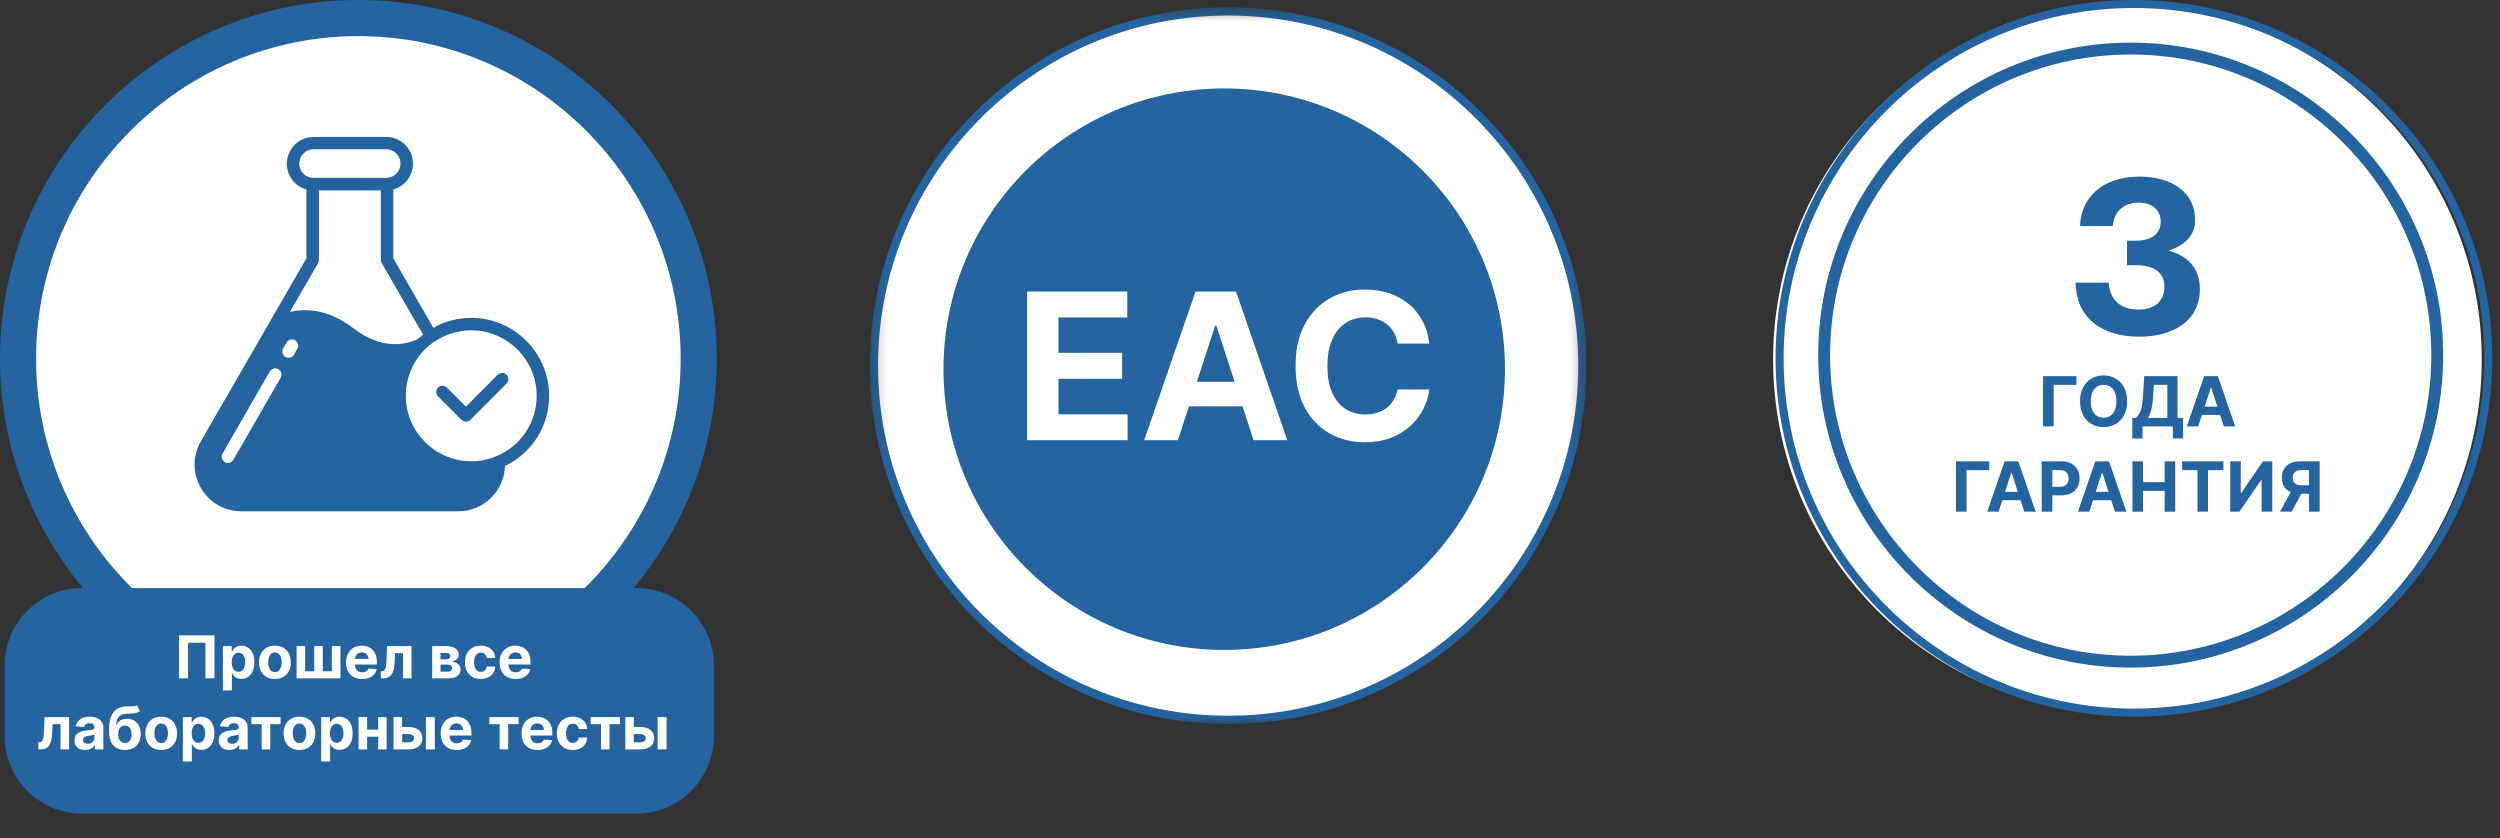 <?xml version="1.0" encoding="UTF-8"?> <svg xmlns="http://www.w3.org/2000/svg" width="176" height="59" viewBox="0 0 176 59" fill="none"><rect x="0" y="0" width="176" height="59" fill="#333333" stroke="none"/><g clip-path="url(#clip0_2466_430)"><g clip-path="url(#clip1_2466_430)"><g clip-path="url(#clip2_2466_430)"><path d="M25.231 49.233C38.464 49.233 49.192 38.496 49.192 25.251C49.192 12.007 38.464 1.27 25.231 1.27C11.997 1.27 1.27 12.007 1.27 25.251C1.27 38.496 11.997 49.233 25.231 49.233Z" fill="white"></path><path d="M25.229 50.501C11.317 50.501 0 39.174 0 25.25C0 11.327 11.317 0 25.229 0C39.14 0 50.458 11.327 50.458 25.25C50.458 39.174 39.14 50.501 25.229 50.501ZM25.229 2.542C12.717 2.542 2.54 12.727 2.54 25.25C2.54 37.773 12.717 47.959 25.229 47.959C37.741 47.959 47.918 37.773 47.918 25.25C47.918 12.727 37.741 2.542 25.229 2.542Z" fill="#2464A1"></path><path d="M44.805 41.398H5.778C2.767 41.398 0.326 43.841 0.326 46.855V51.821C0.326 54.834 2.767 57.277 5.778 57.277H44.805C47.816 57.277 50.257 54.834 50.257 51.821V46.855C50.257 43.841 47.816 41.398 44.805 41.398Z" fill="#2464A1"></path><path d="M14.144 34.35C14.739 35.382 15.806 35.996 16.997 35.996H32.253C33.175 35.996 34.02 35.632 34.647 34.968C35.206 34.382 35.524 33.604 35.551 32.808C37.446 31.904 38.659 29.998 38.659 27.87C38.659 24.842 36.201 22.377 33.171 22.377C32.235 22.377 31.317 22.614 30.509 23.078L27.687 18.189V13.342C28.001 13.26 28.282 13.092 28.523 12.86C28.873 12.505 29.073 12.028 29.073 11.523C29.073 10.486 28.228 9.641 27.192 9.641H22.076C21.576 9.641 21.104 9.836 20.745 10.195C20.391 10.546 20.191 11.037 20.191 11.528C20.191 12.392 20.777 13.128 21.572 13.342V18.185L14.144 31.062C13.549 32.094 13.549 33.327 14.144 34.359V34.35ZM16.047 32.59C15.975 32.59 15.897 32.572 15.829 32.531C15.62 32.408 15.547 32.14 15.666 31.931L18.996 26.151C19.119 25.947 19.387 25.869 19.596 25.992C19.805 26.11 19.877 26.383 19.759 26.588L16.429 32.367C16.347 32.508 16.202 32.586 16.047 32.586V32.59ZM19.936 24.533L20.172 24.119C20.295 23.91 20.563 23.837 20.772 23.955C20.977 24.078 21.054 24.346 20.931 24.555L20.695 24.969C20.613 25.11 20.468 25.187 20.313 25.187C20.241 25.187 20.163 25.169 20.095 25.128C19.886 25.005 19.814 24.737 19.936 24.528V24.533ZM30.599 24.046C31.367 23.528 32.258 23.255 33.175 23.255C35.715 23.255 37.782 25.324 37.782 27.866C37.782 29.735 36.674 31.399 34.943 32.117C34.388 32.354 33.798 32.472 33.175 32.472C30.64 32.472 28.569 30.403 28.569 27.861C28.569 26.62 29.055 25.456 29.931 24.583L29.959 24.555C30.163 24.355 30.372 24.182 30.59 24.037L30.599 24.046ZM21.068 11.519C21.068 11.255 21.172 10.996 21.363 10.805C21.554 10.614 21.808 10.509 22.076 10.509H27.192C27.746 10.509 28.196 10.964 28.196 11.514C28.196 11.787 28.091 12.041 27.901 12.228C27.714 12.419 27.46 12.524 27.187 12.524H22.072C21.513 12.524 21.068 12.069 21.068 11.519ZM22.394 18.512C22.435 18.448 22.453 18.371 22.453 18.294V13.406H26.81V18.303C26.81 18.38 26.833 18.458 26.874 18.521L29.782 23.555C29.782 23.555 29.745 23.587 29.727 23.605C29.623 23.687 29.523 23.782 29.418 23.873C28.396 24.337 26.788 24.569 24.898 23.123C23.139 21.768 21.554 21.695 20.409 21.959L22.399 18.517L22.394 18.512Z" fill="#2464A1"></path><path d="M32.497 29.559C32.583 29.646 32.697 29.687 32.806 29.687C32.915 29.687 33.028 29.646 33.115 29.559L35.663 27.008C35.836 26.836 35.836 26.558 35.663 26.385C35.491 26.213 35.214 26.213 35.041 26.385L32.801 28.627L31.461 27.286C31.288 27.113 31.011 27.113 30.838 27.286C30.666 27.459 30.666 27.736 30.838 27.909L32.488 29.559H32.497Z" fill="#2464A1"></path></g></g><path d="M15.096 44.728V47.756H14.463V45.248H13.239V47.756H12.606V44.728H15.096ZM15.694 48.607V45.485H16.314V45.866H16.343C16.37 45.805 16.41 45.743 16.462 45.68C16.516 45.616 16.585 45.563 16.669 45.52C16.755 45.477 16.861 45.455 16.989 45.455C17.154 45.455 17.307 45.499 17.447 45.586C17.587 45.671 17.699 45.801 17.783 45.974C17.866 46.147 17.908 46.363 17.908 46.623C17.908 46.877 17.867 47.091 17.785 47.265C17.705 47.438 17.594 47.57 17.454 47.66C17.315 47.748 17.16 47.793 16.987 47.793C16.865 47.793 16.761 47.773 16.675 47.732C16.59 47.692 16.521 47.641 16.467 47.58C16.413 47.518 16.371 47.455 16.343 47.392H16.323V48.607H15.694ZM16.31 46.62C16.31 46.755 16.329 46.873 16.366 46.974C16.404 47.074 16.458 47.153 16.529 47.209C16.6 47.264 16.686 47.292 16.788 47.292C16.89 47.292 16.977 47.264 17.048 47.207C17.119 47.15 17.172 47.071 17.209 46.971C17.246 46.869 17.265 46.752 17.265 46.62C17.265 46.489 17.247 46.374 17.21 46.275C17.174 46.175 17.12 46.097 17.049 46.041C16.978 45.985 16.891 45.957 16.788 45.957C16.685 45.957 16.598 45.984 16.527 46.038C16.457 46.092 16.404 46.169 16.366 46.269C16.329 46.368 16.31 46.485 16.31 46.62ZM19.354 47.8C19.125 47.8 18.926 47.751 18.758 47.654C18.592 47.555 18.463 47.418 18.372 47.243C18.282 47.066 18.236 46.862 18.236 46.629C18.236 46.395 18.282 46.19 18.372 46.014C18.463 45.838 18.592 45.701 18.758 45.603C18.926 45.505 19.125 45.455 19.354 45.455C19.584 45.455 19.782 45.505 19.948 45.603C20.116 45.701 20.245 45.838 20.336 46.014C20.427 46.19 20.472 46.395 20.472 46.629C20.472 46.862 20.427 47.066 20.336 47.243C20.245 47.418 20.116 47.555 19.948 47.654C19.782 47.751 19.584 47.8 19.354 47.8ZM19.357 47.312C19.462 47.312 19.549 47.283 19.619 47.224C19.689 47.163 19.741 47.082 19.777 46.978C19.814 46.875 19.832 46.757 19.832 46.625C19.832 46.493 19.814 46.375 19.777 46.272C19.741 46.168 19.689 46.086 19.619 46.026C19.549 45.966 19.462 45.936 19.357 45.936C19.252 45.936 19.163 45.966 19.091 46.026C19.02 46.086 18.966 46.168 18.93 46.272C18.894 46.375 18.877 46.493 18.877 46.625C18.877 46.757 18.894 46.875 18.93 46.978C18.966 47.082 19.02 47.163 19.091 47.224C19.163 47.283 19.252 47.312 19.357 47.312ZM20.881 45.485H21.483V47.256H22.123V45.485H22.725V47.256H23.365V45.485H23.967V47.756H20.881V45.485ZM25.49 47.8C25.256 47.8 25.055 47.753 24.887 47.658C24.719 47.563 24.59 47.428 24.5 47.253C24.409 47.078 24.363 46.87 24.363 46.631C24.363 46.397 24.409 46.192 24.5 46.016C24.59 45.839 24.718 45.702 24.882 45.603C25.048 45.505 25.242 45.455 25.465 45.455C25.615 45.455 25.754 45.48 25.883 45.528C26.013 45.575 26.127 45.647 26.223 45.742C26.321 45.838 26.397 45.958 26.451 46.103C26.505 46.247 26.532 46.415 26.532 46.609V46.782H24.615V46.391H25.939C25.939 46.301 25.92 46.22 25.88 46.15C25.841 46.08 25.786 46.026 25.716 45.986C25.647 45.946 25.567 45.926 25.475 45.926C25.38 45.926 25.295 45.948 25.221 45.992C25.148 46.035 25.091 46.094 25.049 46.168C25.008 46.241 24.987 46.322 24.986 46.412V46.783C24.986 46.895 25.007 46.992 25.048 47.074C25.09 47.156 25.15 47.219 25.227 47.264C25.304 47.308 25.395 47.33 25.5 47.33C25.57 47.33 25.634 47.32 25.693 47.3C25.751 47.281 25.8 47.251 25.842 47.212C25.883 47.172 25.915 47.124 25.936 47.067L26.519 47.105C26.489 47.245 26.429 47.367 26.337 47.472C26.247 47.575 26.129 47.656 25.985 47.715C25.842 47.772 25.677 47.8 25.49 47.8ZM26.81 47.756L26.807 47.256H26.883C26.936 47.256 26.982 47.243 27.02 47.218C27.06 47.191 27.092 47.148 27.118 47.089C27.143 47.03 27.164 46.952 27.178 46.854C27.193 46.755 27.203 46.634 27.208 46.49L27.245 45.485H28.972V47.756H28.372V45.98H27.811L27.776 46.674C27.767 46.864 27.744 47.028 27.706 47.164C27.67 47.301 27.619 47.414 27.554 47.502C27.489 47.588 27.41 47.652 27.319 47.694C27.227 47.735 27.121 47.756 27 47.756H26.81ZM30.424 47.756V45.485H31.392C31.672 45.485 31.893 45.538 32.056 45.645C32.218 45.751 32.3 45.902 32.3 46.099C32.3 46.222 32.254 46.324 32.162 46.406C32.071 46.488 31.943 46.543 31.781 46.572C31.917 46.581 32.033 46.612 32.128 46.665C32.225 46.716 32.298 46.783 32.348 46.864C32.4 46.946 32.425 47.037 32.425 47.136C32.425 47.266 32.391 47.376 32.322 47.469C32.254 47.562 32.154 47.633 32.022 47.682C31.891 47.731 31.73 47.756 31.541 47.756H30.424ZM31.011 47.284H31.541C31.629 47.284 31.697 47.264 31.747 47.222C31.797 47.18 31.822 47.122 31.822 47.049C31.822 46.968 31.797 46.905 31.747 46.858C31.697 46.812 31.629 46.789 31.541 46.789H31.011V47.284ZM31.011 46.419H31.405C31.468 46.419 31.522 46.41 31.566 46.393C31.612 46.374 31.646 46.347 31.67 46.313C31.695 46.278 31.707 46.237 31.707 46.19C31.707 46.12 31.679 46.066 31.622 46.026C31.566 45.987 31.489 45.967 31.392 45.967H31.011V46.419ZM33.848 47.8C33.616 47.8 33.416 47.751 33.248 47.652C33.081 47.553 32.953 47.415 32.864 47.238C32.775 47.062 32.731 46.859 32.731 46.629C32.731 46.397 32.776 46.193 32.865 46.017C32.956 45.841 33.084 45.703 33.251 45.605C33.418 45.505 33.616 45.455 33.845 45.455C34.044 45.455 34.217 45.491 34.366 45.563C34.515 45.635 34.632 45.736 34.719 45.866C34.806 45.996 34.854 46.149 34.862 46.325H34.268C34.251 46.211 34.207 46.12 34.135 46.051C34.064 45.981 33.971 45.946 33.856 45.946C33.758 45.946 33.673 45.973 33.6 46.026C33.528 46.078 33.472 46.155 33.431 46.255C33.391 46.356 33.371 46.477 33.371 46.62C33.371 46.765 33.391 46.889 33.43 46.99C33.47 47.092 33.527 47.169 33.6 47.222C33.673 47.275 33.758 47.302 33.856 47.302C33.928 47.302 33.992 47.287 34.049 47.258C34.108 47.228 34.155 47.185 34.193 47.129C34.231 47.072 34.256 47.003 34.268 46.923H34.862C34.853 47.097 34.805 47.25 34.721 47.382C34.637 47.513 34.521 47.615 34.373 47.689C34.225 47.763 34.05 47.8 33.848 47.8ZM36.301 47.8C36.067 47.8 35.866 47.753 35.697 47.658C35.53 47.563 35.401 47.428 35.31 47.253C35.219 47.078 35.174 46.87 35.174 46.631C35.174 46.397 35.219 46.192 35.31 46.016C35.401 45.839 35.528 45.702 35.693 45.603C35.859 45.505 36.053 45.455 36.276 45.455C36.425 45.455 36.565 45.48 36.694 45.528C36.824 45.575 36.937 45.647 37.034 45.742C37.132 45.838 37.207 45.958 37.262 46.103C37.316 46.247 37.343 46.415 37.343 46.609V46.782H35.425V46.391H36.75C36.75 46.301 36.73 46.22 36.691 46.15C36.651 46.08 36.597 46.026 36.527 45.986C36.458 45.946 36.377 45.926 36.286 45.926C36.19 45.926 36.105 45.948 36.032 45.992C35.959 46.035 35.901 46.094 35.86 46.168C35.819 46.241 35.797 46.322 35.797 46.412V46.783C35.797 46.895 35.817 46.992 35.859 47.074C35.901 47.156 35.961 47.219 36.038 47.264C36.114 47.308 36.206 47.33 36.311 47.33C36.381 47.33 36.445 47.32 36.503 47.3C36.561 47.281 36.611 47.251 36.653 47.212C36.694 47.172 36.725 47.124 36.747 47.067L37.33 47.105C37.3 47.245 37.239 47.367 37.148 47.472C37.057 47.575 36.94 47.656 36.796 47.715C36.653 47.772 36.488 47.8 36.301 47.8ZM2.701 52.756L2.698 52.256H2.773C2.826 52.256 2.872 52.243 2.911 52.218C2.95 52.191 2.983 52.148 3.008 52.089C3.034 52.03 3.054 51.952 3.069 51.854C3.084 51.755 3.094 51.634 3.098 51.49L3.135 50.485H4.862V52.756H4.262V50.98H3.702L3.666 51.674C3.657 51.864 3.634 52.028 3.597 52.164C3.56 52.301 3.509 52.414 3.444 52.502C3.379 52.588 3.301 52.652 3.209 52.694C3.118 52.735 3.011 52.756 2.89 52.756H2.701ZM5.998 52.799C5.853 52.799 5.724 52.774 5.611 52.723C5.497 52.672 5.408 52.597 5.342 52.497C5.277 52.397 5.244 52.271 5.244 52.122C5.244 51.995 5.267 51.889 5.314 51.804C5.36 51.718 5.423 51.649 5.503 51.597C5.583 51.544 5.673 51.505 5.775 51.478C5.877 51.452 5.985 51.433 6.097 51.422C6.229 51.408 6.336 51.396 6.416 51.384C6.497 51.371 6.556 51.352 6.592 51.328C6.629 51.303 6.647 51.267 6.647 51.218V51.209C6.647 51.116 6.617 51.043 6.558 50.992C6.5 50.941 6.417 50.915 6.31 50.915C6.197 50.915 6.106 50.94 6.039 50.991C5.972 51.04 5.928 51.102 5.906 51.177L5.324 51.13C5.353 50.992 5.412 50.872 5.498 50.772C5.585 50.67 5.697 50.592 5.834 50.538C5.972 50.483 6.132 50.455 6.313 50.455C6.439 50.455 6.56 50.47 6.675 50.5C6.791 50.529 6.894 50.575 6.984 50.637C7.075 50.699 7.146 50.779 7.199 50.877C7.251 50.973 7.277 51.089 7.277 51.224V52.756H6.68V52.441H6.662C6.625 52.512 6.577 52.575 6.515 52.629C6.454 52.682 6.381 52.724 6.295 52.754C6.209 52.784 6.11 52.799 5.998 52.799ZM6.178 52.364C6.271 52.364 6.353 52.346 6.424 52.309C6.495 52.272 6.55 52.222 6.591 52.159C6.631 52.096 6.652 52.024 6.652 51.944V51.703C6.632 51.716 6.605 51.728 6.57 51.739C6.537 51.749 6.499 51.758 6.456 51.767C6.414 51.775 6.372 51.782 6.329 51.789C6.287 51.795 6.248 51.8 6.214 51.805C6.14 51.816 6.075 51.833 6.02 51.857C5.965 51.881 5.922 51.913 5.892 51.953C5.861 51.992 5.846 52.042 5.846 52.101C5.846 52.187 5.877 52.252 5.939 52.297C6.002 52.342 6.082 52.364 6.178 52.364ZM9.653 49.651L9.846 50.062C9.782 50.115 9.711 50.155 9.633 50.18C9.555 50.205 9.462 50.221 9.353 50.229C9.246 50.237 9.115 50.242 8.96 50.245C8.785 50.248 8.642 50.276 8.531 50.33C8.421 50.384 8.337 50.469 8.28 50.586C8.223 50.701 8.185 50.852 8.168 51.038H8.19C8.258 50.899 8.353 50.791 8.477 50.716C8.601 50.64 8.754 50.602 8.936 50.602C9.13 50.602 9.299 50.644 9.444 50.729C9.589 50.814 9.703 50.935 9.784 51.094C9.864 51.253 9.905 51.443 9.905 51.665C9.905 51.895 9.859 52.096 9.769 52.267C9.679 52.436 9.551 52.568 9.386 52.661C9.22 52.754 9.023 52.8 8.794 52.8C8.565 52.8 8.367 52.752 8.2 52.655C8.035 52.559 7.906 52.416 7.816 52.228C7.726 52.04 7.681 51.808 7.681 51.533V51.347C7.681 50.8 7.788 50.394 8.001 50.13C8.213 49.866 8.526 49.732 8.939 49.728C9.052 49.726 9.153 49.726 9.244 49.727C9.335 49.727 9.414 49.723 9.482 49.713C9.551 49.703 9.608 49.683 9.653 49.651ZM8.797 52.312C8.894 52.312 8.977 52.287 9.046 52.237C9.116 52.187 9.17 52.115 9.207 52.021C9.245 51.927 9.265 51.816 9.265 51.685C9.265 51.556 9.245 51.447 9.207 51.357C9.17 51.267 9.116 51.198 9.046 51.15C8.976 51.103 8.892 51.079 8.794 51.079C8.722 51.079 8.656 51.093 8.598 51.119C8.54 51.146 8.49 51.185 8.449 51.237C8.408 51.289 8.377 51.352 8.354 51.428C8.332 51.503 8.321 51.589 8.321 51.685C8.321 51.88 8.363 52.033 8.447 52.145C8.532 52.257 8.649 52.312 8.797 52.312ZM11.349 52.8C11.119 52.8 10.921 52.751 10.753 52.654C10.586 52.555 10.458 52.418 10.367 52.243C10.277 52.066 10.231 51.862 10.231 51.629C10.231 51.395 10.277 51.19 10.367 51.014C10.458 50.838 10.586 50.701 10.753 50.603C10.921 50.505 11.119 50.455 11.349 50.455C11.579 50.455 11.777 50.505 11.943 50.603C12.111 50.701 12.24 50.838 12.331 51.014C12.421 51.19 12.466 51.395 12.466 51.629C12.466 51.862 12.421 52.066 12.331 52.243C12.24 52.418 12.111 52.555 11.943 52.654C11.777 52.751 11.579 52.8 11.349 52.8ZM11.352 52.312C11.456 52.312 11.543 52.283 11.614 52.224C11.684 52.163 11.736 52.082 11.772 51.978C11.808 51.875 11.826 51.757 11.826 51.625C11.826 51.493 11.808 51.375 11.772 51.272C11.736 51.168 11.684 51.086 11.614 51.026C11.543 50.966 11.456 50.936 11.352 50.936C11.246 50.936 11.158 50.966 11.086 51.026C11.015 51.086 10.961 51.168 10.925 51.272C10.889 51.375 10.871 51.493 10.871 51.625C10.871 51.757 10.889 51.875 10.925 51.978C10.961 52.082 11.015 52.163 11.086 52.224C11.158 52.283 11.246 52.312 11.352 52.312ZM12.876 53.607V50.485H13.497V50.866H13.525C13.553 50.805 13.593 50.743 13.645 50.68C13.698 50.616 13.767 50.563 13.852 50.52C13.938 50.477 14.044 50.455 14.171 50.455C14.337 50.455 14.489 50.499 14.63 50.586C14.769 50.671 14.881 50.801 14.965 50.974C15.049 51.147 15.091 51.363 15.091 51.623C15.091 51.877 15.05 52.091 14.968 52.265C14.887 52.438 14.777 52.57 14.637 52.66C14.498 52.748 14.342 52.793 14.17 52.793C14.047 52.793 13.944 52.773 13.858 52.732C13.773 52.692 13.704 52.641 13.649 52.58C13.595 52.518 13.554 52.455 13.525 52.392H13.506V53.607H12.876ZM13.493 51.62C13.493 51.755 13.511 51.873 13.549 51.974C13.586 52.074 13.64 52.153 13.711 52.209C13.782 52.264 13.869 52.292 13.97 52.292C14.073 52.292 14.159 52.264 14.23 52.207C14.301 52.15 14.355 52.071 14.391 51.971C14.429 51.869 14.448 51.752 14.448 51.62C14.448 51.489 14.429 51.374 14.393 51.275C14.357 51.175 14.303 51.097 14.232 51.041C14.161 50.985 14.074 50.957 13.97 50.957C13.868 50.957 13.781 50.984 13.71 51.038C13.64 51.092 13.586 51.169 13.549 51.269C13.511 51.368 13.493 51.485 13.493 51.62ZM16.158 52.799C16.013 52.799 15.884 52.774 15.771 52.723C15.658 52.672 15.568 52.597 15.502 52.497C15.437 52.397 15.404 52.271 15.404 52.122C15.404 51.995 15.427 51.889 15.474 51.804C15.52 51.718 15.583 51.649 15.663 51.597C15.743 51.544 15.833 51.505 15.935 51.478C16.037 51.452 16.145 51.433 16.257 51.422C16.389 51.408 16.496 51.396 16.577 51.384C16.657 51.371 16.716 51.352 16.753 51.328C16.789 51.303 16.807 51.267 16.807 51.218V51.209C16.807 51.116 16.778 51.043 16.718 50.992C16.66 50.941 16.578 50.915 16.47 50.915C16.357 50.915 16.267 50.94 16.2 50.991C16.133 51.04 16.088 51.102 16.067 51.177L15.484 51.13C15.514 50.992 15.572 50.872 15.659 50.772C15.745 50.67 15.857 50.592 15.994 50.538C16.132 50.483 16.292 50.455 16.473 50.455C16.599 50.455 16.72 50.47 16.835 50.5C16.952 50.529 17.055 50.575 17.144 50.637C17.235 50.699 17.306 50.779 17.359 50.877C17.411 50.973 17.437 51.089 17.437 51.224V52.756H16.84V52.441H16.822C16.785 52.512 16.737 52.575 16.676 52.629C16.614 52.682 16.541 52.724 16.455 52.754C16.37 52.784 16.27 52.799 16.158 52.799ZM16.338 52.364C16.431 52.364 16.513 52.346 16.584 52.309C16.655 52.272 16.711 52.222 16.751 52.159C16.791 52.096 16.812 52.024 16.812 51.944V51.703C16.792 51.716 16.765 51.728 16.73 51.739C16.697 51.749 16.659 51.758 16.616 51.767C16.574 51.775 16.532 51.782 16.489 51.789C16.447 51.795 16.409 51.8 16.374 51.805C16.3 51.816 16.235 51.833 16.18 51.857C16.125 51.881 16.082 51.913 16.052 51.953C16.021 51.992 16.006 52.042 16.006 52.101C16.006 52.187 16.037 52.252 16.099 52.297C16.162 52.342 16.242 52.364 16.338 52.364ZM17.698 50.98V50.485H19.756V50.98H19.024V52.756H18.424V50.98H17.698ZM21.082 52.8C20.852 52.8 20.654 52.751 20.486 52.654C20.32 52.555 20.191 52.418 20.1 52.243C20.01 52.066 19.964 51.862 19.964 51.629C19.964 51.395 20.01 51.19 20.1 51.014C20.191 50.838 20.32 50.701 20.486 50.603C20.654 50.505 20.852 50.455 21.082 50.455C21.312 50.455 21.51 50.505 21.676 50.603C21.844 50.701 21.973 50.838 22.064 51.014C22.154 51.19 22.2 51.395 22.2 51.629C22.2 51.862 22.154 52.066 22.064 52.243C21.973 52.418 21.844 52.555 21.676 52.654C21.51 52.751 21.312 52.8 21.082 52.8ZM21.085 52.312C21.189 52.312 21.277 52.283 21.347 52.224C21.417 52.163 21.469 52.082 21.505 51.978C21.541 51.875 21.56 51.757 21.56 51.625C21.56 51.493 21.541 51.375 21.505 51.272C21.469 51.168 21.417 51.086 21.347 51.026C21.277 50.966 21.189 50.936 21.085 50.936C20.98 50.936 20.891 50.966 20.819 51.026C20.748 51.086 20.694 51.168 20.658 51.272C20.622 51.375 20.605 51.493 20.605 51.625C20.605 51.757 20.622 51.875 20.658 51.978C20.694 52.082 20.748 52.163 20.819 52.224C20.891 52.283 20.98 52.312 21.085 52.312ZM22.609 53.607V50.485H23.23V50.866H23.258C23.286 50.805 23.326 50.743 23.378 50.68C23.431 50.616 23.5 50.563 23.585 50.52C23.671 50.477 23.777 50.455 23.904 50.455C24.07 50.455 24.223 50.499 24.363 50.586C24.503 50.671 24.614 50.801 24.698 50.974C24.782 51.147 24.824 51.363 24.824 51.623C24.824 51.877 24.783 52.091 24.701 52.265C24.62 52.438 24.51 52.57 24.37 52.66C24.231 52.748 24.075 52.793 23.903 52.793C23.781 52.793 23.677 52.773 23.591 52.732C23.506 52.692 23.437 52.641 23.383 52.58C23.328 52.518 23.287 52.455 23.258 52.392H23.239V53.607H22.609ZM23.226 51.62C23.226 51.755 23.244 51.873 23.282 51.974C23.319 52.074 23.374 52.153 23.445 52.209C23.516 52.264 23.602 52.292 23.703 52.292C23.806 52.292 23.893 52.264 23.963 52.207C24.035 52.15 24.088 52.071 24.125 51.971C24.162 51.869 24.181 51.752 24.181 51.62C24.181 51.489 24.163 51.374 24.126 51.275C24.09 51.175 24.036 51.097 23.965 51.041C23.894 50.985 23.807 50.957 23.703 50.957C23.601 50.957 23.514 50.984 23.443 51.038C23.373 51.092 23.319 51.169 23.282 51.269C23.244 51.368 23.226 51.485 23.226 51.62ZM26.824 51.369V51.864H25.639V51.369H26.824ZM25.846 50.485V52.756H25.244V50.485H25.846ZM27.219 50.485V52.756H26.622V50.485H27.219ZM28.102 51.183H28.781C29.082 51.183 29.316 51.255 29.485 51.399C29.653 51.542 29.738 51.733 29.738 51.972C29.738 52.128 29.7 52.265 29.624 52.383C29.548 52.501 29.438 52.592 29.296 52.658C29.153 52.723 28.981 52.756 28.781 52.756H27.708V50.485H28.309V52.261H28.781C28.887 52.261 28.973 52.234 29.041 52.181C29.109 52.127 29.144 52.059 29.145 51.977C29.144 51.889 29.109 51.818 29.041 51.762C28.973 51.706 28.887 51.678 28.781 51.678H28.102V51.183ZM29.982 52.756V50.485H30.611V52.756H29.982ZM32.15 52.8C31.916 52.8 31.715 52.753 31.546 52.658C31.379 52.563 31.25 52.428 31.159 52.253C31.068 52.078 31.023 51.87 31.023 51.631C31.023 51.397 31.068 51.192 31.159 51.016C31.25 50.839 31.377 50.702 31.542 50.603C31.707 50.505 31.902 50.455 32.124 50.455C32.274 50.455 32.414 50.48 32.543 50.528C32.673 50.575 32.786 50.647 32.883 50.742C32.98 50.838 33.056 50.958 33.111 51.103C33.165 51.247 33.192 51.415 33.192 51.609V51.782H31.274V51.391H32.599C32.599 51.301 32.579 51.22 32.54 51.15C32.501 51.08 32.446 51.026 32.376 50.986C32.307 50.946 32.227 50.926 32.135 50.926C32.039 50.926 31.954 50.948 31.881 50.992C31.808 51.035 31.75 51.094 31.709 51.168C31.668 51.241 31.646 51.322 31.645 51.412V51.783C31.645 51.895 31.666 51.992 31.707 52.074C31.75 52.156 31.81 52.219 31.886 52.264C31.963 52.308 32.054 52.33 32.16 52.33C32.23 52.33 32.294 52.32 32.352 52.3C32.41 52.281 32.46 52.251 32.502 52.212C32.543 52.172 32.574 52.124 32.596 52.067L33.179 52.105C33.149 52.245 33.088 52.367 32.997 52.472C32.906 52.575 32.789 52.656 32.645 52.715C32.502 52.772 32.337 52.8 32.15 52.8ZM34.448 50.98V50.485H36.506V50.98H35.774V52.756H35.174V50.98H34.448ZM37.842 52.8C37.608 52.8 37.407 52.753 37.238 52.658C37.071 52.563 36.942 52.428 36.851 52.253C36.76 52.078 36.715 51.87 36.715 51.631C36.715 51.397 36.76 51.192 36.851 51.016C36.942 50.839 37.069 50.702 37.234 50.603C37.4 50.505 37.594 50.455 37.816 50.455C37.966 50.455 38.106 50.48 38.235 50.528C38.365 50.575 38.478 50.647 38.575 50.742C38.672 50.838 38.748 50.958 38.803 51.103C38.857 51.247 38.884 51.415 38.884 51.609V51.782H36.966V51.391H38.291C38.291 51.301 38.271 51.22 38.232 51.15C38.192 51.08 38.138 51.026 38.068 50.986C37.999 50.946 37.918 50.926 37.827 50.926C37.731 50.926 37.646 50.948 37.572 50.992C37.499 51.035 37.442 51.094 37.401 51.168C37.36 51.241 37.338 51.322 37.337 51.412V51.783C37.337 51.895 37.358 51.992 37.4 52.074C37.442 52.156 37.502 52.219 37.578 52.264C37.655 52.308 37.746 52.33 37.852 52.33C37.922 52.33 37.986 52.32 38.044 52.3C38.102 52.281 38.152 52.251 38.193 52.212C38.235 52.172 38.266 52.124 38.288 52.067L38.87 52.105C38.841 52.245 38.78 52.367 38.689 52.472C38.598 52.575 38.481 52.656 38.337 52.715C38.194 52.772 38.029 52.8 37.842 52.8ZM40.321 52.8C40.088 52.8 39.888 52.751 39.721 52.652C39.554 52.553 39.426 52.415 39.336 52.238C39.248 52.062 39.203 51.859 39.203 51.629C39.203 51.397 39.248 51.193 39.338 51.017C39.428 50.841 39.557 50.703 39.724 50.605C39.89 50.505 40.088 50.455 40.318 50.455C40.516 50.455 40.69 50.491 40.838 50.563C40.987 50.635 41.105 50.736 41.192 50.866C41.278 50.996 41.326 51.149 41.335 51.325H40.741C40.724 51.211 40.68 51.12 40.608 51.051C40.537 50.981 40.444 50.946 40.328 50.946C40.231 50.946 40.145 50.973 40.072 51.026C40.001 51.078 39.944 51.155 39.904 51.255C39.864 51.356 39.843 51.477 39.843 51.62C39.843 51.765 39.863 51.889 39.903 51.99C39.943 52.092 40 52.169 40.072 52.222C40.145 52.275 40.231 52.302 40.328 52.302C40.4 52.302 40.465 52.287 40.522 52.258C40.58 52.228 40.628 52.185 40.665 52.129C40.704 52.072 40.729 52.003 40.741 51.923H41.335C41.325 52.097 41.278 52.25 41.193 52.382C41.109 52.513 40.994 52.615 40.846 52.689C40.698 52.763 40.523 52.8 40.321 52.8ZM41.584 50.98V50.485H43.641V50.98H42.91V52.756H42.309V50.98H41.584ZM44.418 51.183H45.097C45.397 51.183 45.632 51.255 45.8 51.399C45.969 51.542 46.053 51.733 46.053 51.972C46.053 52.128 46.015 52.265 45.939 52.383C45.863 52.501 45.754 52.592 45.611 52.658C45.468 52.723 45.297 52.756 45.097 52.756H44.023V50.485H44.625V52.261H45.097C45.202 52.261 45.289 52.234 45.357 52.181C45.425 52.127 45.459 52.059 45.46 51.977C45.459 51.889 45.425 51.818 45.357 51.762C45.289 51.706 45.202 51.678 45.097 51.678H44.418V51.183ZM46.297 52.756V50.485H46.927V52.756H46.297Z" fill="white"></path></g><g clip-path="url(#clip3_2466_430)"><g clip-path="url(#clip4_2466_430)"><g clip-path="url(#clip5_2466_430)"><mask id="mask0_2466_430" style="mask-type:luminance" maskUnits="userSpaceOnUse" x="61" y="0" width="51" height="51"><path d="M111.69 0.512H61.232V50.969H111.69V0.512Z" fill="white"></path></mask><g mask="url(#mask0_2466_430)"><path d="M86.462 50.679C100.235 50.679 111.4 39.514 111.4 25.741C111.4 11.968 100.235 0.803 86.462 0.803C72.689 0.803 61.523 11.968 61.523 25.741C61.523 39.514 72.689 50.679 86.462 50.679Z" fill="white"></path><path d="M86.461 50.969C72.549 50.969 61.232 39.652 61.232 25.74C61.232 11.829 72.549 0.512 86.461 0.512C100.373 0.512 111.69 11.829 111.69 25.74C111.69 39.652 100.373 50.969 86.461 50.969ZM86.461 1.093C72.869 1.093 61.814 12.149 61.814 25.74C61.814 39.333 72.869 50.388 86.461 50.388C100.053 50.388 111.109 39.333 111.109 25.74C111.109 12.149 100.053 1.093 86.461 1.093Z" fill="#2464A1"></path><path d="M86.186 45.755C97.102 45.755 105.95 36.906 105.95 25.991C105.95 15.075 97.102 6.227 86.186 6.227C75.271 6.227 66.422 15.075 66.422 25.991C66.422 36.906 75.271 45.755 86.186 45.755Z" fill="#2464A1"></path></g><path d="M72.306 30.992V20.526H79.359V22.351H74.519V24.844H78.996V26.669H74.519V29.168H79.379V30.992H72.306ZM82.922 30.992H80.551L84.164 20.526H87.015L90.623 30.992H88.252L85.63 22.918H85.549L82.922 30.992ZM82.774 26.878H88.375V28.606H82.774V26.878ZM100.625 24.19H98.387C98.346 23.901 98.263 23.643 98.137 23.419C98.011 23.19 97.849 22.996 97.651 22.836C97.454 22.676 97.225 22.553 96.966 22.468C96.711 22.383 96.433 22.34 96.133 22.34C95.592 22.34 95.12 22.475 94.718 22.744C94.316 23.01 94.004 23.398 93.783 23.909C93.561 24.417 93.451 25.034 93.451 25.759C93.451 26.505 93.561 27.132 93.783 27.64C94.007 28.147 94.321 28.531 94.723 28.79C95.125 29.049 95.59 29.178 96.118 29.178C96.415 29.178 96.689 29.139 96.941 29.061C97.196 28.982 97.423 28.868 97.621 28.718C97.818 28.565 97.982 28.379 98.111 28.161C98.244 27.943 98.336 27.694 98.387 27.415L100.625 27.425C100.567 27.905 100.423 28.369 100.191 28.815C99.963 29.258 99.654 29.655 99.266 30.006C98.881 30.353 98.421 30.629 97.886 30.834C97.355 31.035 96.754 31.135 96.082 31.135C95.149 31.135 94.314 30.924 93.578 30.502C92.846 30.079 92.267 29.468 91.841 28.667C91.418 27.866 91.207 26.897 91.207 25.759C91.207 24.618 91.422 23.647 91.851 22.846C92.28 22.046 92.863 21.436 93.599 21.017C94.335 20.594 95.162 20.383 96.082 20.383C96.689 20.383 97.251 20.468 97.769 20.639C98.29 20.809 98.752 21.058 99.154 21.385C99.556 21.708 99.883 22.105 100.135 22.575C100.39 23.046 100.554 23.584 100.625 24.19Z" fill="white"></path></g></g></g><g clip-path="url(#clip6_2466_430)"><path d="M149.771 50.257C163.547 50.257 174.716 39.088 174.716 25.312C174.716 11.535 163.547 0.367 149.771 0.367C135.994 0.367 124.826 11.535 124.826 25.312C124.826 39.088 135.994 50.257 149.771 50.257Z" fill="white"></path><path d="M150.646 23.702C149.237 23.702 148.207 23.369 147.42 22.763C146.556 22.081 146.132 21.036 146.117 19.901H148.45C148.525 20.946 149.116 21.794 150.555 21.794C151.706 21.794 152.372 21.188 152.372 20.188C152.372 19.189 151.661 18.674 150.388 18.674H149.737V16.947H150.328C151.433 16.947 152.115 16.478 152.115 15.599C152.115 14.796 151.509 14.266 150.57 14.266C149.343 14.266 148.798 15.084 148.737 15.917H146.435C146.481 13.963 147.965 12.434 150.615 12.434C152.902 12.434 154.538 13.554 154.538 15.463C154.538 16.584 153.826 17.25 152.706 17.629V17.659C154.069 18.038 154.871 18.916 154.871 20.355C154.871 22.642 152.902 23.702 150.646 23.702Z" fill="#2464A1"></path><path d="M150.229 50.453C136.318 50.453 125 39.136 125 25.225C125 11.314 136.322 0 150.229 0C164.136 0 175.457 11.318 175.457 25.229C175.457 39.14 164.14 50.458 150.229 50.458V50.453ZM150.229 0.564C136.63 0.564 125.568 11.626 125.568 25.225C125.568 38.823 136.63 49.885 150.229 49.885C163.827 49.885 174.889 38.823 174.889 25.225C174.889 11.626 163.827 0.564 150.229 0.564Z" fill="#2464A1"></path><path d="M150 47C137.872 47 128 37.134 128 25C128 12.866 137.866 3 150 3C162.134 3 172 12.866 172 25C172 37.134 162.134 47 150 47ZM150 3.838C138.333 3.838 128.838 13.333 128.838 25C128.838 36.667 138.333 46.162 150 46.162C161.667 46.162 171.162 36.667 171.162 25C171.162 13.333 161.667 3.838 150 3.838Z" fill="#2464A1"></path><path d="M146.18 26.479V27.096H144.579V30.02H143.83V26.479H146.18ZM149.752 28.249C149.752 28.635 149.678 28.964 149.532 29.235C149.387 29.506 149.189 29.712 148.937 29.855C148.687 29.997 148.406 30.068 148.094 30.068C147.779 30.068 147.497 29.997 147.246 29.854C146.996 29.711 146.799 29.504 146.653 29.233C146.508 28.962 146.436 28.634 146.436 28.249C146.436 27.863 146.508 27.535 146.653 27.264C146.799 26.993 146.996 26.787 147.246 26.645C147.497 26.502 147.779 26.43 148.094 26.43C148.406 26.43 148.687 26.502 148.937 26.645C149.189 26.787 149.387 26.993 149.532 27.264C149.678 27.535 149.752 27.863 149.752 28.249ZM148.993 28.249C148.993 27.999 148.955 27.788 148.88 27.616C148.806 27.445 148.702 27.314 148.567 27.226C148.432 27.137 148.275 27.093 148.094 27.093C147.913 27.093 147.755 27.137 147.62 27.226C147.485 27.314 147.38 27.445 147.305 27.616C147.231 27.788 147.195 27.999 147.195 28.249C147.195 28.499 147.231 28.71 147.305 28.882C147.38 29.054 147.485 29.184 147.62 29.273C147.755 29.361 147.913 29.406 148.094 29.406C148.275 29.406 148.432 29.361 148.567 29.273C148.702 29.184 148.806 29.054 148.88 28.882C148.955 28.71 148.993 28.499 148.993 28.249ZM150.114 30.874V29.423H150.355C150.436 29.364 150.511 29.281 150.579 29.174C150.647 29.066 150.706 28.916 150.754 28.726C150.802 28.535 150.837 28.285 150.858 27.976L150.958 26.479H153.301V29.423H153.688V30.87H152.969V30.02H150.833V30.874H150.114ZM151.219 29.423H152.581V27.096H151.632L151.577 27.976C151.562 28.21 151.537 28.417 151.503 28.598C151.469 28.779 151.428 28.938 151.38 29.074C151.333 29.209 151.279 29.325 151.219 29.423ZM154.753 30.02H153.951L155.173 26.479H156.138L157.359 30.02H156.557L155.67 27.288H155.642L154.753 30.02ZM154.703 28.628H156.598V29.212H154.703V28.628ZM140.047 32.479V33.096H138.446V36.02H137.697V32.479H140.047ZM140.704 36.02H139.902L141.124 32.479H142.089L143.309 36.02H142.507L141.62 33.288H141.592L140.704 36.02ZM140.654 34.628H142.548V35.212H140.654V34.628ZM143.735 36.02V32.479H145.132C145.401 32.479 145.63 32.53 145.819 32.633C146.008 32.734 146.152 32.875 146.251 33.056C146.351 33.236 146.401 33.443 146.401 33.679C146.401 33.914 146.351 34.121 146.249 34.301C146.148 34.481 146.001 34.621 145.808 34.721C145.617 34.821 145.385 34.871 145.113 34.871H144.223V34.272H144.992C145.136 34.272 145.255 34.247 145.348 34.197C145.443 34.147 145.513 34.077 145.559 33.988C145.607 33.898 145.63 33.795 145.63 33.679C145.63 33.561 145.607 33.458 145.559 33.371C145.513 33.282 145.443 33.214 145.348 33.165C145.254 33.115 145.134 33.091 144.989 33.091H144.484V36.02H143.735ZM147.089 36.02H146.287L147.509 32.479H148.474L149.695 36.02H148.892L148.005 33.288H147.978L147.089 36.02ZM147.039 34.628H148.934V35.212H147.039V34.628ZM150.121 36.02V32.479H150.869V33.94H152.389V32.479H153.136V36.02H152.389V34.557H150.869V36.02H150.121ZM153.618 33.096V32.479H156.526V33.096H155.442V36.02H154.702V33.096H153.618ZM157.005 32.479H157.752V34.706H157.782L159.312 32.479H159.967V36.02H159.218V33.791H159.192L157.654 36.02H157.005V32.479ZM163.303 36.02H162.556V33.091H162.052C161.907 33.091 161.788 33.112 161.692 33.155C161.597 33.196 161.527 33.257 161.479 33.338C161.432 33.419 161.408 33.518 161.408 33.635C161.408 33.752 161.432 33.849 161.479 33.928C161.527 34.006 161.597 34.065 161.692 34.104C161.786 34.143 161.905 34.163 162.048 34.163H162.861V34.764H161.927C161.656 34.764 161.425 34.719 161.232 34.63C161.04 34.54 160.893 34.41 160.791 34.242C160.69 34.073 160.639 33.87 160.639 33.635C160.639 33.401 160.689 33.198 160.788 33.025C160.888 32.851 161.033 32.717 161.222 32.622C161.412 32.526 161.641 32.479 161.908 32.479H163.303V36.02ZM161.393 34.408H162.2L161.339 36.02H160.513L161.393 34.408Z" fill="#2464A1"></path></g><defs><clipPath id="clip0_2466_430"><rect width="50.458" height="58.025" fill="white"></rect></clipPath><clipPath id="clip1_2466_430"><rect width="50.458" height="58.025" fill="white"></rect></clipPath><clipPath id="clip2_2466_430"><rect width="50.458" height="58.026" fill="white"></rect></clipPath><clipPath id="clip3_2466_430"><rect width="50.458" height="51.358" fill="white" transform="translate(61.232)"></rect></clipPath><clipPath id="clip4_2466_430"><rect width="50.458" height="51.358" fill="white" transform="translate(61.232)"></rect></clipPath><clipPath id="clip5_2466_430"><rect width="50.458" height="51.358" fill="white" transform="translate(61.232)"></rect></clipPath><clipPath id="clip6_2466_430"><rect width="52" height="51" fill="white" transform="translate(124)"></rect></clipPath></defs></svg> 